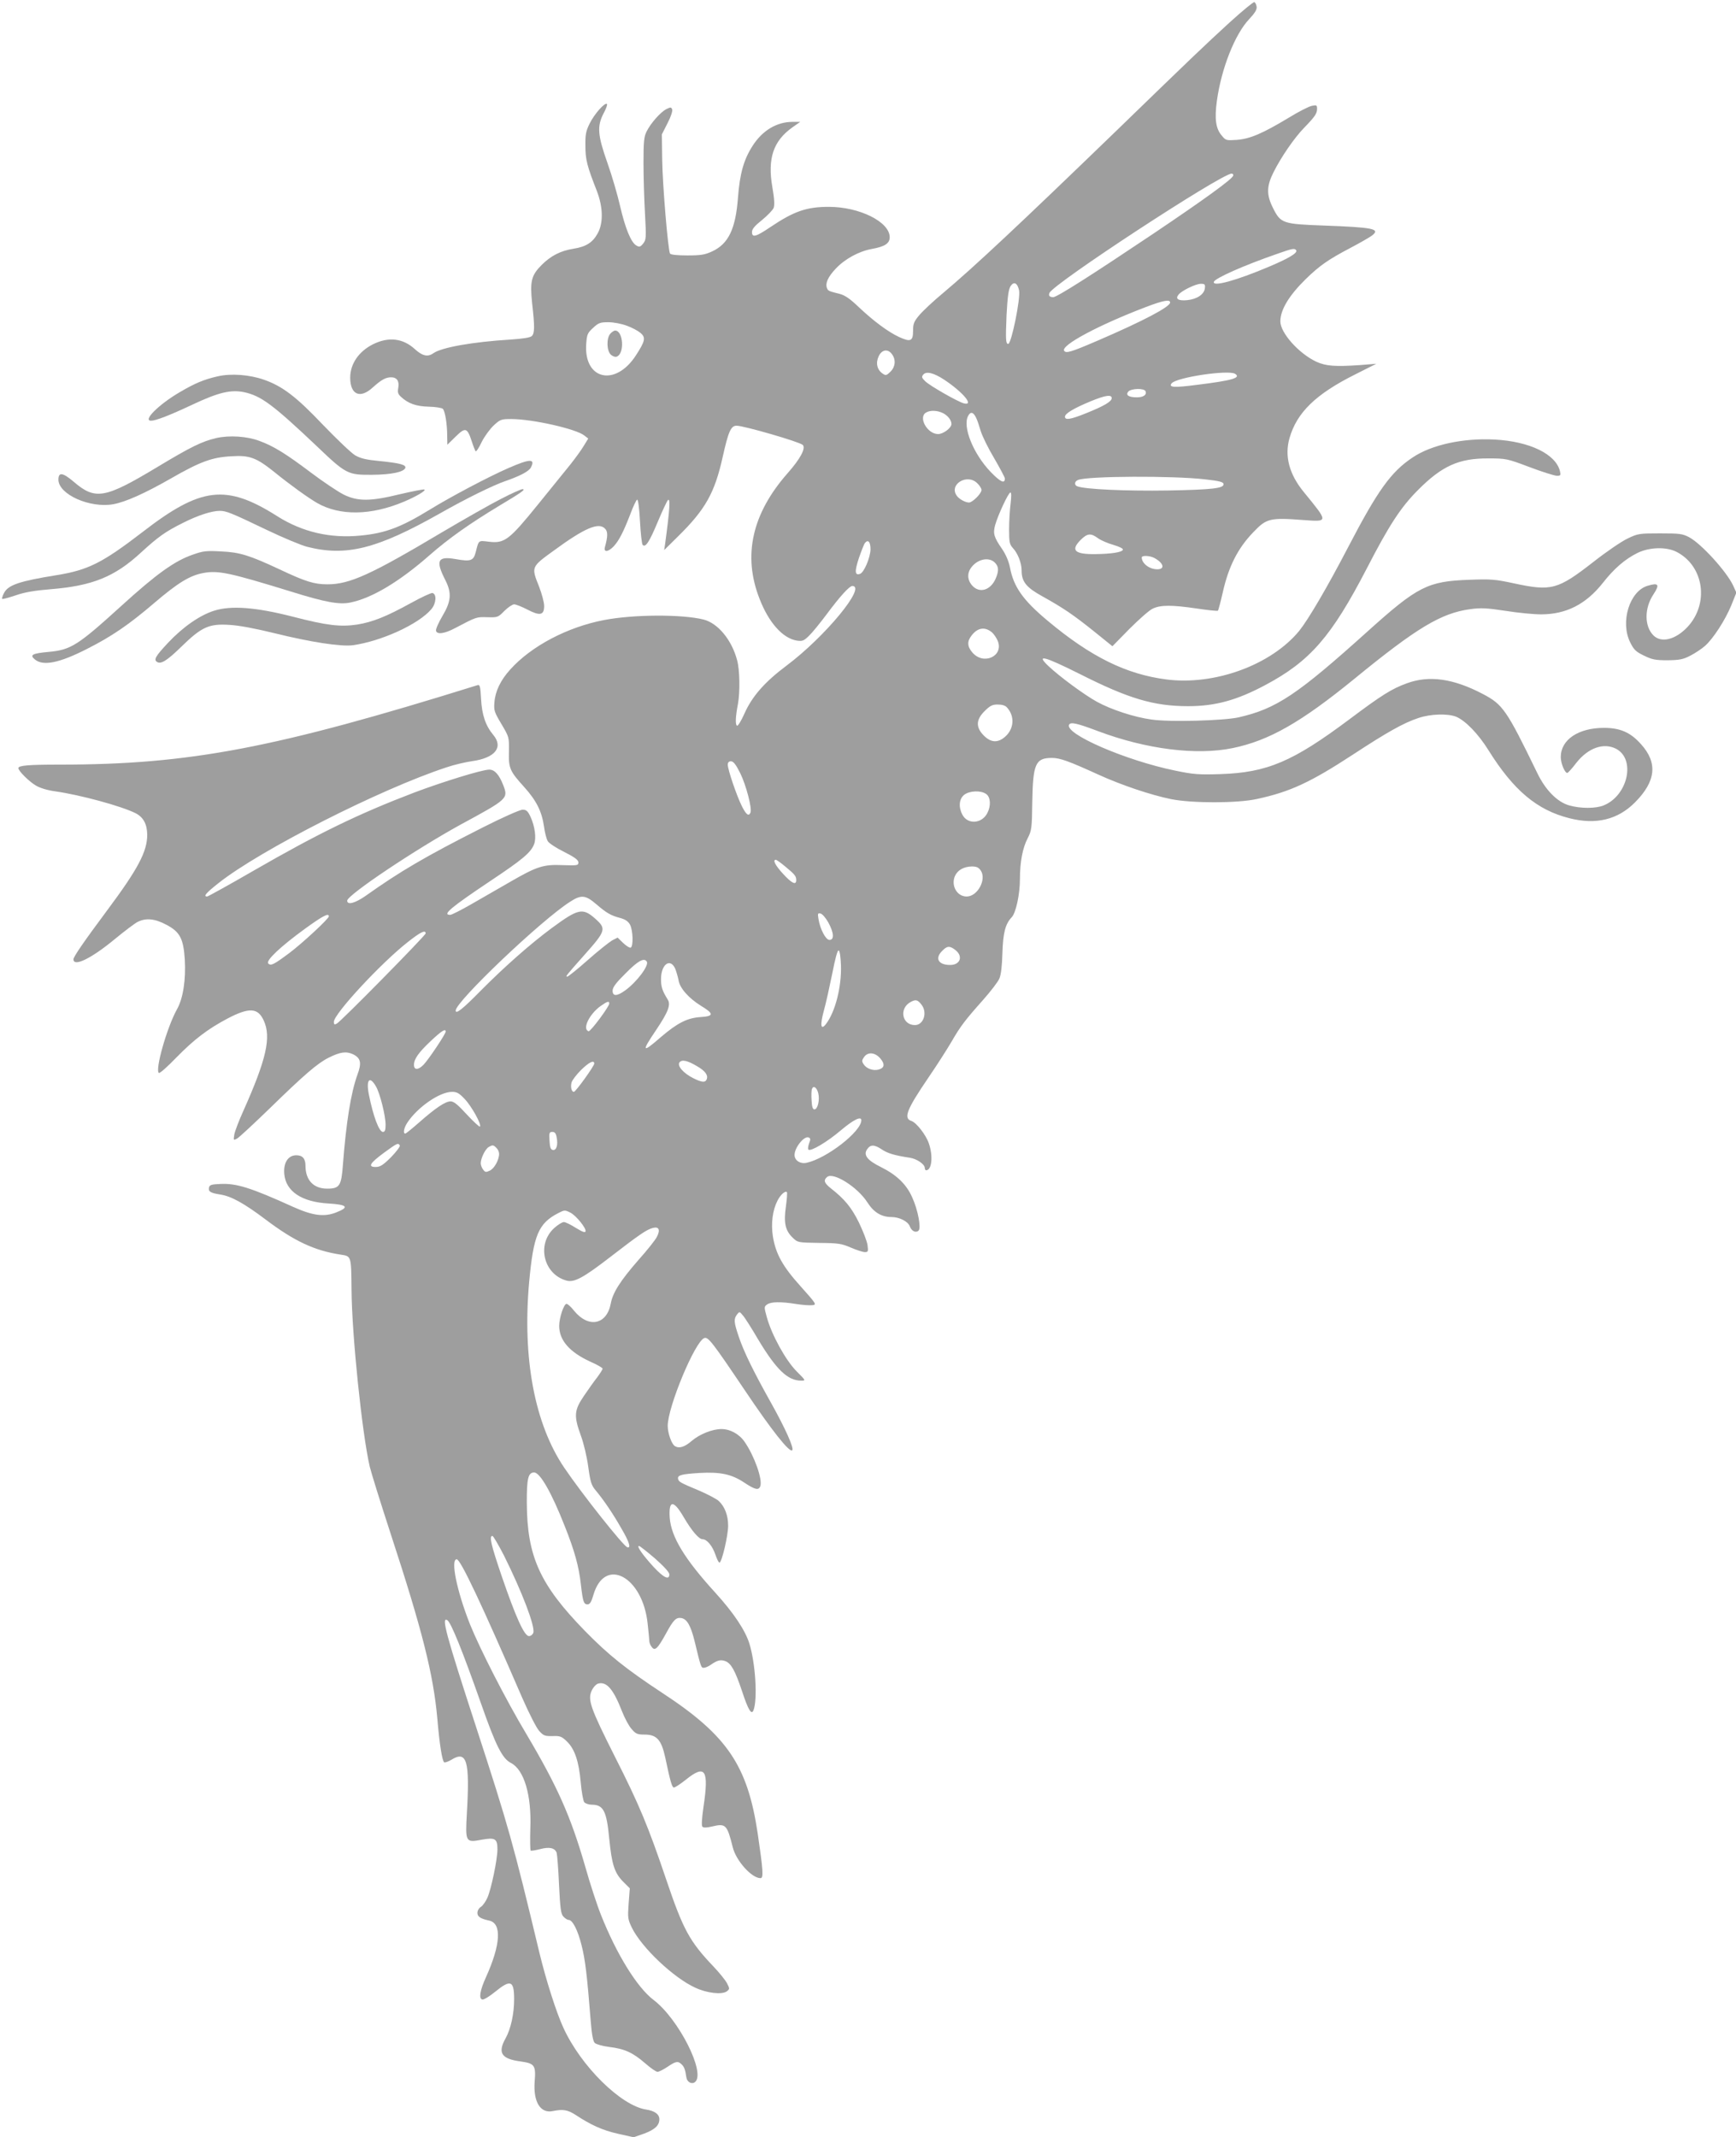 <?xml version="1.0" standalone="no"?>
<!DOCTYPE svg PUBLIC "-//W3C//DTD SVG 20010904//EN"
 "http://www.w3.org/TR/2001/REC-SVG-20010904/DTD/svg10.dtd">
<svg version="1.0" xmlns="http://www.w3.org/2000/svg"
 width="1040pt" height="1280pt" viewBox="0 0 1040 1280"
 preserveAspectRatio="xMidYMid meet">
<g transform="translate(0,1280) scale(0.1,-0.1)"
fill="#9e9e9e" stroke="none">
<path d="M7369 12668 c-158 -145 -222 -206 -684 -654 -573 -554 -847 -811
-1035 -969 -58 -48 -122 -108 -142 -132 -33 -39 -38 -52 -38 -94 0 -63 -15
-69 -83 -38 -67 31 -154 96 -243 180 -52 50 -83 71 -115 79 -65 16 -69 18 -75
35 -11 28 6 66 52 115 54 58 139 105 218 119 77 14 106 33 106 70 0 92 -181
182 -365 182 -134 0 -210 -27 -351 -122 -86 -58 -109 -64 -109 -29 0 18 16 37
60 72 33 27 64 59 70 73 6 18 4 56 -8 124 -30 172 6 277 120 358 l47 33 -46 0
c-94 0 -180 -51 -239 -143 -53 -82 -77 -166 -88 -311 -14 -187 -57 -277 -155
-322 -43 -20 -67 -24 -148 -24 -60 0 -99 4 -104 11 -12 20 -45 411 -47 564
l-2 150 34 67 c20 38 31 73 28 82 -6 15 -9 15 -36 2 -35 -19 -93 -84 -118
-135 -15 -30 -18 -61 -18 -186 0 -82 4 -220 9 -305 8 -146 7 -156 -11 -179
-16 -20 -23 -22 -40 -12 -32 17 -67 102 -98 236 -15 66 -49 183 -76 259 -59
167 -63 220 -23 297 15 27 24 53 20 56 -12 12 -76 -61 -103 -116 -23 -46 -27
-67 -26 -135 0 -82 10 -121 69 -271 37 -97 39 -192 4 -254 -30 -54 -69 -79
-145 -91 -77 -12 -136 -43 -190 -97 -62 -62 -71 -97 -57 -231 16 -140 15 -178
-2 -195 -10 -9 -51 -16 -128 -21 -227 -14 -413 -47 -462 -82 -34 -24 -66 -16
-111 25 -71 65 -157 75 -250 29 -86 -43 -137 -118 -137 -200 0 -102 59 -129
135 -59 51 46 78 61 110 61 35 0 50 -23 43 -63 -5 -27 -2 -37 16 -54 45 -41
91 -57 167 -59 40 -1 78 -7 84 -13 13 -13 26 -90 26 -161 l1 -54 50 49 c58 57
69 54 96 -28 9 -29 20 -55 23 -60 4 -4 20 20 36 54 16 33 49 78 72 100 40 37
46 39 106 39 125 0 389 -59 438 -99 l23 -18 -27 -44 c-14 -24 -50 -73 -79
-110 -29 -36 -117 -145 -196 -242 -171 -211 -199 -233 -292 -222 -66 8 -61 11
-80 -62 -13 -52 -30 -58 -120 -42 -109 19 -122 -8 -62 -126 39 -77 35 -127
-17 -214 -23 -39 -41 -79 -39 -89 5 -24 51 -18 113 15 130 68 128 68 194 66
62 -2 65 -1 103 38 21 21 48 39 58 39 11 0 46 -14 79 -31 76 -40 101 -34 101
21 0 22 -14 73 -30 115 -48 120 -49 118 89 218 183 134 267 170 305 131 18
-17 18 -46 0 -111 -9 -33 20 -30 53 5 32 35 58 86 99 192 17 46 36 86 41 87 6
2 13 -52 17 -129 4 -73 11 -137 16 -142 17 -17 39 15 90 137 28 67 56 126 61
131 16 17 12 -52 -16 -259 l-6 -40 81 80 c167 164 222 263 270 480 34 152 49
185 83 185 47 -1 375 -96 396 -115 20 -19 -14 -83 -91 -170 -213 -242 -269
-493 -168 -751 55 -143 139 -237 223 -251 34 -5 42 -2 73 28 20 19 67 77 106
129 81 109 137 170 154 170 88 0 -164 -305 -394 -477 -132 -99 -207 -185 -253
-289 -18 -41 -38 -73 -43 -71 -12 4 -10 53 5 131 13 71 11 203 -5 261 -32 122
-115 222 -201 244 -129 32 -419 31 -596 -3 -220 -42 -436 -156 -562 -296 -58
-64 -90 -130 -95 -197 -4 -48 -1 -58 42 -130 46 -78 46 -78 45 -163 -3 -102 5
-119 92 -215 72 -80 105 -145 118 -236 5 -37 15 -76 23 -88 7 -12 51 -41 98
-64 63 -32 85 -48 85 -63 0 -18 -6 -19 -95 -16 -115 5 -154 -8 -315 -101 -61
-35 -162 -93 -226 -130 -64 -37 -123 -67 -132 -67 -50 0 3 44 248 208 186 124
236 166 255 216 14 37 4 108 -22 164 -16 34 -25 42 -47 42 -16 0 -124 -48
-242 -108 -340 -172 -493 -262 -697 -407 -64 -45 -112 -58 -112 -30 0 34 412
309 680 456 281 152 285 156 256 233 -25 65 -52 96 -85 96 -42 0 -276 -72
-451 -138 -332 -127 -570 -242 -962 -468 -147 -85 -272 -154 -277 -154 -25 0
-7 21 69 81 249 197 969 563 1366 693 43 15 113 31 154 37 136 19 187 83 125
157 -46 55 -68 120 -73 215 -4 75 -7 87 -21 83 -1212 -378 -1726 -476 -2502
-476 -187 0 -249 -5 -249 -21 0 -17 64 -80 104 -104 25 -15 71 -29 116 -35
149 -21 396 -88 482 -131 47 -24 69 -65 70 -129 0 -101 -55 -205 -243 -457
-134 -180 -199 -274 -199 -289 0 -48 108 5 248 121 57 47 118 93 135 102 50
26 105 21 175 -17 80 -42 101 -83 109 -207 7 -122 -10 -234 -47 -299 -60 -108
-133 -365 -108 -381 6 -3 53 39 106 94 105 107 186 169 305 232 130 68 182 65
217 -12 46 -100 16 -232 -123 -543 -25 -55 -49 -118 -53 -138 -6 -37 -6 -38
16 -26 13 7 102 90 199 184 201 196 283 267 349 300 70 35 105 40 147 21 46
-23 53 -51 26 -123 -39 -109 -67 -282 -87 -542 -9 -123 -20 -140 -94 -140 -82
0 -130 51 -130 138 0 42 -18 62 -55 62 -49 0 -78 -45 -72 -112 9 -104 104
-168 266 -177 112 -7 125 -22 46 -53 -72 -29 -141 -20 -257 32 -258 117 -342
143 -440 138 -52 -2 -63 -6 -66 -22 -5 -24 10 -32 67 -41 66 -10 142 -52 271
-149 172 -130 293 -187 450 -211 65 -10 64 -5 66 -212 2 -271 63 -859 109
-1058 8 -34 64 -214 125 -401 190 -580 256 -842 280 -1109 13 -154 29 -253 41
-261 5 -3 24 4 43 15 93 58 111 -6 93 -319 -10 -174 -8 -178 87 -160 82 15 96
7 96 -57 0 -60 -37 -238 -60 -290 -10 -23 -28 -48 -39 -55 -12 -7 -21 -23 -21
-36 0 -23 19 -35 70 -46 77 -16 70 -143 -19 -340 -36 -79 -44 -129 -21 -133 8
-2 43 19 77 47 92 75 113 67 113 -45 0 -88 -20 -178 -51 -234 -49 -87 -26
-124 91 -139 83 -12 91 -23 83 -121 -9 -122 35 -192 109 -176 61 12 88 8 136
-23 93 -61 161 -92 254 -113 l94 -21 63 22 c64 24 91 49 91 86 0 30 -28 50
-79 58 -151 23 -391 260 -496 490 -42 91 -104 285 -144 451 -157 656 -185 755
-377 1345 -184 564 -212 669 -174 645 22 -14 90 -182 202 -500 88 -251 127
-329 179 -355 79 -41 124 -193 116 -393 -2 -70 -1 -129 2 -132 4 -2 30 2 57 9
56 15 89 7 99 -23 3 -11 10 -97 14 -191 7 -142 11 -174 26 -190 10 -11 24 -20
31 -20 24 0 55 -60 78 -152 22 -87 33 -178 55 -457 6 -75 14 -119 24 -128 8
-8 47 -19 86 -24 93 -11 142 -34 215 -97 33 -29 66 -52 75 -52 9 0 36 14 60
30 50 34 63 36 85 14 15 -14 21 -31 28 -78 4 -28 33 -43 52 -27 65 54 -98 377
-248 491 -99 75 -221 272 -315 508 -23 57 -66 188 -95 291 -87 302 -166 479
-352 793 -125 209 -279 511 -339 660 -79 200 -117 388 -79 388 23 0 150 -270
393 -831 40 -91 85 -180 101 -197 25 -28 34 -32 80 -31 45 2 55 -2 86 -32 47
-45 72 -120 83 -245 5 -58 15 -111 21 -119 7 -8 27 -15 44 -15 71 0 90 -36
106 -205 15 -152 31 -202 81 -254 l42 -42 -7 -91 c-6 -85 -5 -94 19 -144 58
-119 250 -301 380 -360 70 -33 160 -43 189 -22 18 14 18 16 1 49 -10 19 -46
63 -80 99 -145 152 -183 223 -285 525 -106 313 -159 442 -305 730 -148 294
-166 344 -140 399 10 21 27 39 40 42 50 12 90 -35 141 -166 16 -41 42 -90 58
-107 25 -29 34 -33 78 -33 72 0 100 -31 123 -136 31 -147 40 -177 51 -181 5
-2 38 19 73 47 117 94 139 60 105 -166 -10 -71 -12 -110 -6 -116 7 -7 27 -6
60 2 80 19 88 10 122 -126 20 -80 113 -184 166 -184 19 0 16 44 -17 269 -61
406 -182 585 -569 839 -219 144 -325 229 -466 373 -269 276 -346 445 -348 764
-1 149 8 185 44 185 35 0 104 -120 183 -321 59 -148 85 -242 97 -351 12 -104
17 -118 40 -118 14 0 23 15 35 57 68 232 296 110 325 -174 5 -48 10 -95 10
-104 0 -8 6 -24 14 -34 19 -26 35 -12 85 79 45 83 61 99 92 94 34 -5 57 -45
80 -138 38 -158 39 -160 55 -160 9 0 28 8 42 18 40 28 59 32 87 22 35 -13 59
-57 101 -182 36 -110 56 -143 68 -112 25 66 12 281 -25 400 -25 79 -93 182
-204 304 -185 203 -264 334 -273 449 -7 107 23 108 84 3 48 -82 91 -132 113
-132 26 0 59 -40 77 -93 9 -26 19 -47 24 -47 14 0 52 162 52 221 0 62 -20 114
-56 148 -13 12 -66 40 -117 62 -117 49 -123 53 -127 71 -4 22 20 28 128 35
125 7 193 -7 269 -58 65 -43 87 -48 96 -20 13 42 -36 180 -94 264 -32 47 -87
77 -139 77 -55 0 -131 -31 -177 -70 -44 -38 -76 -48 -102 -32 -20 12 -43 78
-43 121 0 113 163 505 219 526 23 9 49 -25 241 -310 163 -243 270 -378 286
-362 12 12 -41 130 -127 284 -106 189 -164 308 -194 398 -29 86 -30 104 -10
131 15 19 15 19 35 -5 12 -13 53 -78 91 -143 109 -182 178 -248 258 -248 29 0
29 0 -28 57 -65 66 -148 217 -177 322 -17 61 -17 64 1 77 23 17 82 18 175 3
38 -6 81 -9 97 -7 26 3 24 7 -70 112 -110 122 -150 196 -167 300 -12 77 -2
157 28 215 18 35 46 60 56 50 3 -3 0 -42 -6 -86 -14 -97 -4 -144 41 -187 30
-29 32 -29 158 -31 115 -1 134 -4 190 -28 35 -15 72 -27 84 -27 20 0 21 4 16
42 -3 23 -27 84 -52 136 -45 91 -86 140 -169 205 -39 31 -44 48 -21 67 37 31
182 -60 241 -152 39 -61 85 -88 145 -88 46 0 98 -26 109 -55 11 -30 37 -42 53
-26 16 16 -4 124 -38 198 -34 78 -92 134 -185 181 -84 41 -109 73 -86 107 20
30 43 30 87 1 36 -25 79 -37 170 -51 41 -6 89 -39 89 -61 0 -8 4 -14 8 -14 34
0 43 85 16 162 -17 50 -74 123 -103 133 -51 16 -30 68 102 262 52 76 113 172
137 213 53 92 81 129 188 249 46 52 91 110 99 130 10 23 16 77 18 152 4 121
17 174 56 215 25 26 49 138 49 229 0 101 16 186 46 243 24 47 26 60 28 219 4
228 19 263 118 263 48 0 100 -19 278 -100 138 -63 314 -122 436 -147 126 -25
397 -25 514 1 199 43 321 100 575 266 206 135 304 190 392 219 73 25 178 28
228 7 55 -24 131 -102 192 -200 150 -240 290 -358 484 -407 160 -41 291 -9
394 95 125 126 137 236 36 348 -63 71 -125 98 -222 98 -154 0 -259 -71 -259
-175 0 -37 24 -95 39 -95 4 0 28 26 53 59 71 91 164 124 239 86 119 -62 72
-279 -73 -339 -48 -20 -140 -20 -209 0 -71 21 -141 92 -190 194 -184 379 -206
410 -326 473 -177 93 -322 113 -455 64 -91 -33 -150 -70 -346 -217 -337 -252
-491 -318 -772 -327 -128 -4 -160 -2 -270 21 -298 61 -668 222 -635 276 10 16
47 8 174 -40 288 -108 588 -146 806 -101 218 45 409 154 730 416 373 305 518
392 692 416 66 9 99 7 212 -10 74 -12 169 -21 213 -21 150 0 268 60 369 187
68 87 134 144 209 181 72 35 174 38 236 5 163 -86 194 -311 61 -451 -71 -74
-155 -95 -202 -48 -55 55 -55 164 1 247 38 58 30 70 -36 50 -108 -32 -165
-217 -104 -339 21 -43 34 -56 82 -79 49 -24 69 -28 142 -28 72 1 93 5 137 28
29 15 68 41 87 58 49 43 121 154 158 244 l30 75 -20 44 c-40 84 -190 249 -263
288 -40 21 -57 23 -174 23 -125 0 -133 -1 -195 -31 -36 -17 -127 -79 -202
-138 -217 -169 -253 -179 -480 -130 -111 24 -137 26 -268 21 -247 -9 -307 -39
-605 -307 -424 -382 -548 -465 -775 -517 -89 -20 -415 -29 -522 -13 -104 14
-243 60 -328 107 -76 42 -225 152 -290 214 -76 72 -26 59 190 -49 291 -147
442 -192 647 -192 163 0 291 35 462 126 269 143 397 290 609 699 133 258 203
366 307 470 143 144 245 190 420 189 107 0 113 -1 248 -52 77 -29 150 -52 164
-52 22 0 24 3 18 28 -25 102 -182 178 -391 189 -188 10 -378 -31 -491 -107
-130 -86 -210 -198 -387 -538 -125 -240 -237 -431 -293 -501 -168 -204 -506
-328 -795 -291 -242 31 -454 136 -710 350 -149 124 -206 204 -228 322 -7 36
-25 77 -46 108 -50 72 -56 94 -43 143 16 59 80 197 92 197 6 0 6 -24 1 -67 -5
-38 -9 -107 -9 -155 0 -75 3 -89 22 -110 30 -32 53 -90 53 -135 0 -68 28 -102
126 -156 124 -69 183 -109 309 -210 l109 -88 102 104 c57 57 119 112 139 121
47 23 115 23 264 1 67 -10 124 -16 127 -13 3 3 16 52 29 109 35 157 91 266
184 362 78 82 99 87 299 72 151 -11 151 -14 3 167 -88 107 -117 216 -86 324
44 153 157 263 393 381 l127 64 -100 -8 c-148 -10 -201 -6 -259 20 -105 49
-216 173 -216 242 0 69 52 155 152 253 83 81 135 117 266 186 59 31 118 65
131 75 52 40 10 49 -291 60 -244 9 -256 13 -302 105 -40 79 -39 131 4 216 46
91 123 203 182 264 65 67 78 86 78 114 0 22 -3 24 -31 18 -17 -3 -80 -35 -140
-72 -156 -94 -231 -126 -310 -132 -63 -4 -66 -4 -91 27 -35 41 -43 100 -28
208 27 194 108 398 193 488 34 36 47 57 45 74 -2 14 -8 26 -14 28 -6 2 -71
-52 -145 -119z m19 -920 c-7 -22 -170 -140 -479 -348 -367 -246 -577 -380
-599 -380 -22 0 -30 9 -23 25 20 54 1029 714 1091 715 8 0 12 -6 10 -12z m377
-447 c10 -16 -43 -48 -164 -99 -196 -83 -339 -122 -329 -90 8 22 179 98 378
167 93 33 106 35 115 22z m-1660 -240 c10 -47 -46 -321 -65 -321 -15 0 -16 27
-10 172 6 113 12 154 24 174 20 30 41 20 51 -25z m1113 12 c-4 -36 -47 -65
-106 -71 -54 -5 -73 8 -51 34 20 24 101 63 132 64 25 0 28 -3 25 -27z m-208
-85 c0 -26 -162 -111 -431 -227 -165 -71 -193 -79 -204 -62 -20 33 209 155
490 262 105 40 145 47 145 27z m-3255 -139 c31 -11 68 -31 82 -43 33 -28 28
-49 -27 -134 -123 -191 -314 -147 -298 69 4 56 8 65 41 95 32 30 43 34 91 34
32 0 79 -9 111 -21z m1589 -171 c24 -33 20 -75 -9 -104 -24 -23 -28 -25 -47
-12 -34 23 -43 64 -24 104 19 41 56 46 80 12z m315 -154 c112 -75 179 -156
115 -140 -37 10 -205 106 -232 133 -20 20 -22 26 -11 39 18 22 63 11 128 -32z
m1740 37 c38 -24 -16 -40 -227 -66 -138 -18 -173 -16 -153 9 30 36 340 82 380
57z m-536 -105 c8 -21 -13 -36 -52 -36 -49 0 -69 13 -52 34 17 20 97 22 104 2z
m-203 -41 c0 -20 -46 -47 -153 -90 -94 -38 -127 -43 -127 -21 0 19 52 50 153
92 90 37 127 42 127 19z m-1010 -90 c29 -15 50 -42 50 -65 0 -23 -49 -60 -80
-60 -65 0 -121 101 -72 129 25 15 69 13 102 -4z m197 -26 c7 -13 19 -49 28
-80 9 -30 45 -104 81 -164 35 -60 64 -115 64 -121 0 -34 -27 -21 -86 40 -104
109 -169 271 -134 335 14 27 31 23 47 -10z m1370 -370 c91 -10 113 -16 113
-30 0 -24 -69 -32 -332 -37 -251 -4 -497 7 -544 25 -19 7 -18 29 4 38 56 24
572 26 759 4z m-1362 -24 c14 -13 25 -31 25 -40 0 -21 -54 -75 -75 -75 -21 0
-57 19 -72 39 -52 68 61 138 122 76z m723 -329 c18 -13 60 -31 93 -40 36 -11
59 -22 56 -29 -5 -15 -70 -25 -164 -26 -125 -2 -151 23 -89 85 40 40 61 42
104 10z m-1363 -67 c-1 -48 -38 -137 -62 -146 -32 -12 -34 14 -8 93 15 43 31
85 37 92 19 23 33 6 33 -39z m1698 -50 c58 -30 69 -69 20 -69 -47 0 -93 35
-93 71 0 13 47 11 73 -2z m-953 -29 c23 -23 25 -48 6 -93 -30 -73 -99 -94
-143 -43 -29 34 -30 75 -2 110 38 48 104 61 139 26z m-16 -419 c10 -9 25 -31
33 -49 38 -92 -85 -149 -152 -70 -31 36 -32 67 -4 102 37 48 81 53 123 17z
m89 -449 c48 -53 42 -130 -14 -177 -43 -36 -83 -33 -125 9 -49 49 -48 95 5
147 32 32 46 39 78 39 26 0 46 -6 56 -18z m-1598 -394 c35 -72 71 -209 61
-235 -10 -25 -26 -13 -51 37 -31 61 -85 220 -85 249 0 14 6 21 19 21 15 0 30
-20 56 -72z m1473 -124 c26 -18 30 -70 7 -114 -33 -65 -119 -70 -150 -9 -24
46 -19 94 11 118 32 25 100 28 132 5z m-1203 -435 c57 -47 65 -57 65 -81 0
-32 -27 -19 -79 38 -46 50 -64 84 -43 84 4 0 30 -18 57 -41z m1171 -24 c35
-54 -20 -155 -85 -155 -57 0 -94 63 -71 121 16 37 53 58 102 59 29 0 41 -6 54
-25z m-2304 -201 c62 -53 87 -68 145 -83 31 -9 47 -20 58 -41 17 -34 20 -126
4 -136 -6 -3 -26 9 -45 27 l-34 33 -33 -17 c-17 -10 -83 -62 -145 -117 -62
-55 -118 -100 -124 -100 -12 0 -7 6 103 130 130 146 133 157 63 219 -74 65
-101 58 -260 -59 -129 -96 -279 -228 -424 -374 -109 -111 -150 -143 -150 -119
0 54 515 544 686 652 66 43 92 40 156 -15z m1390 -109 c34 -62 37 -105 7 -105
-22 0 -56 64 -66 127 -5 31 -4 35 13 31 10 -2 31 -26 46 -53z m-2992 36 c0
-14 -160 -162 -236 -219 -94 -70 -111 -79 -127 -63 -16 17 74 102 223 210 105
76 140 94 140 72z m580 -102 c0 -12 -506 -526 -532 -540 -14 -8 -18 -6 -18 10
0 48 284 354 444 479 76 60 106 74 106 51z m3174 -100 c47 -37 29 -89 -32 -89
-71 0 -93 40 -47 85 29 30 45 31 79 4z m-686 -91 c4 -130 -34 -279 -90 -352
-31 -40 -36 -7 -13 78 13 46 35 147 51 225 17 88 31 140 38 138 7 -2 12 -38
14 -89z m-1163 22 c14 -23 -59 -121 -129 -172 -50 -36 -76 -37 -76 -2 0 20 20
47 79 105 74 75 110 94 126 69z m170 -42 c7 -18 16 -49 20 -69 7 -48 62 -109
135 -154 78 -47 77 -62 -2 -67 -81 -5 -139 -35 -239 -120 -112 -98 -118 -90
-30 40 74 110 91 154 71 185 -32 52 -40 75 -40 122 0 89 55 129 85 63z m1475
-215 c38 -48 13 -123 -39 -123 -78 0 -96 100 -26 138 31 17 42 14 65 -15z
m-1870 6 c0 -18 -113 -170 -124 -166 -39 13 4 102 72 151 40 28 52 32 52 15z
m-980 -168 c0 -14 -100 -164 -132 -198 -32 -33 -58 -34 -58 -1 0 34 27 73 99
141 67 63 91 78 91 58z m2604 -161 c29 -35 25 -57 -12 -67 -32 -8 -71 6 -88
32 -12 18 -11 24 2 43 23 33 66 29 98 -8z m-1097 -47 c48 -28 66 -53 57 -77
-8 -22 -29 -20 -81 6 -60 30 -98 75 -82 95 15 18 47 11 106 -24z m-617 16 c0
-14 -111 -169 -122 -169 -14 0 -21 28 -14 56 4 14 30 48 57 75 48 47 79 62 79
38z m-1308 -136 c24 -40 58 -176 58 -230 0 -32 -4 -43 -16 -43 -23 0 -58 93
-84 223 -18 89 4 116 42 50z m2650 -41 c10 -39 -3 -97 -23 -97 -10 0 -15 15
-17 54 -2 29 -1 60 2 68 9 23 29 10 38 -25z m-2118 -35 c41 -43 103 -154 91
-165 -3 -3 -38 29 -78 72 -55 60 -78 79 -98 79 -32 -1 -88 -38 -189 -127 -41
-36 -78 -66 -82 -66 -15 0 -8 35 12 65 61 93 194 185 268 185 29 0 43 -8 76
-43z m2376 -127 c0 -68 -208 -229 -328 -255 -38 -8 -72 14 -72 47 0 44 57 115
84 105 12 -5 13 -11 3 -36 -6 -17 -8 -33 -4 -37 13 -13 113 46 195 116 76 64
122 86 122 60z m-1825 -104 c9 -45 -2 -78 -23 -74 -13 2 -18 16 -20 56 -3 46
-1 52 17 52 15 0 22 -9 26 -34z m-940 -47 c4 -5 -20 -37 -52 -70 -48 -48 -66
-59 -92 -59 -49 0 -36 22 49 85 80 58 85 61 95 44z m579 -15 c9 -8 16 -24 16
-35 0 -37 -29 -89 -56 -101 -23 -11 -28 -10 -40 7 -8 10 -14 27 -14 37 0 30
27 85 47 97 24 14 29 14 47 -5z m444 -388 c34 -18 94 -92 90 -111 -2 -10 -17
-5 -58 20 -30 19 -62 35 -72 35 -10 0 -36 -16 -58 -36 -106 -96 -65 -275 72
-314 47 -14 100 14 267 143 171 132 216 163 253 172 36 9 45 -12 23 -54 -8
-17 -58 -80 -110 -138 -110 -126 -154 -196 -166 -261 -24 -128 -134 -149 -220
-43 -18 23 -38 41 -45 41 -16 0 -44 -83 -44 -132 0 -86 62 -157 186 -214 41
-18 74 -37 74 -42 0 -5 -15 -29 -33 -53 -19 -24 -55 -75 -80 -112 -57 -84 -60
-118 -18 -234 17 -44 37 -129 45 -188 13 -95 19 -112 46 -144 46 -55 102 -137
153 -227 47 -80 59 -119 35 -112 -25 9 -271 319 -378 477 -177 262 -251 654
-210 1111 26 282 55 352 175 414 37 19 39 19 73 2z m-399 -2053 c109 -219 188
-426 176 -463 -4 -11 -15 -20 -26 -20 -28 0 -79 113 -163 358 -64 188 -77 242
-56 242 5 0 36 -53 69 -117z m905 -18 c53 -47 86 -83 86 -95 0 -37 -34 -21
-96 46 -63 69 -102 124 -86 124 5 0 48 -34 96 -75z"/>
<path d="M3657 10802 c-25 -27 -23 -104 3 -127 10 -9 26 -15 35 -11 48 18 39
156 -10 156 -6 0 -19 -8 -28 -18z"/>
<path d="M1305 10546 c-84 -19 -138 -42 -228 -95 -125 -73 -224 -171 -172
-171 28 0 111 32 245 95 159 75 232 92 312 76 102 -22 172 -74 432 -320 180
-172 189 -176 336 -175 116 1 189 17 198 41 6 19 -32 29 -151 41 -84 8 -117
16 -150 35 -23 14 -108 95 -190 180 -162 171 -245 234 -357 273 -86 30 -196
38 -275 20z"/>
<path d="M1295 10176 c-87 -21 -149 -51 -355 -175 -311 -187 -369 -198 -498
-87 -66 56 -92 60 -92 13 0 -89 191 -173 330 -147 74 14 186 64 342 153 177
102 249 128 364 134 110 7 149 -8 257 -94 96 -78 202 -154 257 -186 137 -78
323 -75 520 8 76 32 136 68 122 73 -7 2 -72 -11 -145 -28 -179 -44 -254 -44
-339 -2 -35 18 -122 76 -195 131 -150 113 -224 159 -309 190 -74 28 -180 35
-259 17z"/>
<path d="M3045 9996 c-119 -52 -346 -172 -471 -249 -171 -105 -266 -141 -414
-155 -181 -18 -349 21 -499 116 -306 194 -457 176 -806 -94 -241 -185 -325
-228 -515 -259 -225 -36 -291 -59 -316 -107 -9 -17 -13 -32 -11 -35 3 -3 39 7
81 21 55 19 113 29 213 37 245 20 380 74 535 217 107 98 148 127 254 180 89
45 172 72 220 72 39 0 65 -10 284 -115 96 -46 204 -91 239 -100 235 -60 420
-13 797 200 153 87 317 168 393 194 86 30 138 57 151 80 29 55 -5 54 -135 -3z"/>
<path d="M3000 9811 c-63 -32 -223 -123 -355 -201 -423 -252 -550 -310 -683
-310 -80 0 -131 16 -286 89 -182 85 -239 103 -351 108 -89 5 -108 3 -172 -20
-107 -37 -216 -115 -427 -307 -262 -238 -302 -263 -437 -275 -96 -9 -113 -18
-80 -45 49 -41 146 -22 314 64 146 74 249 144 402 275 143 122 213 164 294
179 90 16 156 2 526 -112 202 -63 288 -79 354 -65 129 26 294 125 474 283 115
101 241 190 422 299 132 79 156 96 135 97 -8 0 -67 -26 -130 -59z"/>
<path d="M2460 9187 c-147 -81 -228 -113 -320 -128 -101 -15 -181 -6 -389 48
-220 56 -367 67 -468 35 -86 -27 -188 -98 -277 -193 -74 -79 -87 -101 -65
-114 23 -15 60 8 145 91 121 118 165 139 288 131 58 -3 157 -22 271 -50 219
-54 397 -81 468 -72 172 24 395 126 471 216 30 35 33 92 6 97 -8 1 -67 -26
-130 -61z"/>
</g>
</svg>
